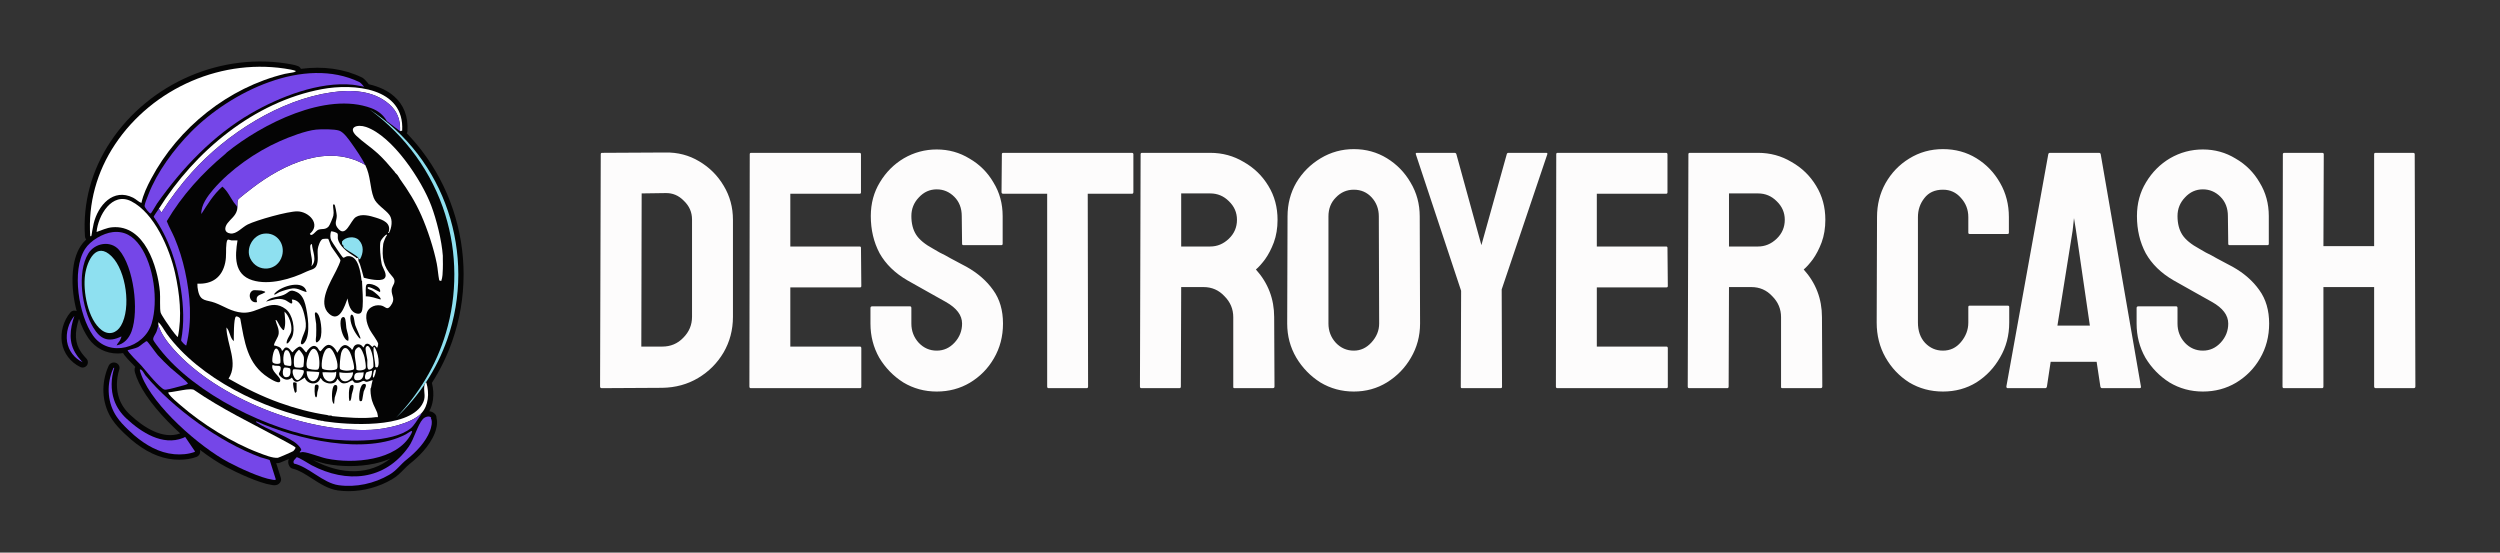 <svg width="190" height="42" viewBox="0 0 190 42" fill="none" xmlns="http://www.w3.org/2000/svg">
<rect x="0" y="0" width="190" height="42" fill="#333333" stroke="none"/>
<g clip-path="url(#clip0_82_225)">
<path d="M35.234 20.876C35.236 19.189 34.964 17.519 34.424 15.913C33.884 14.304 33.092 12.81 32.071 11.473C31.71 11.001 31.325 10.552 30.915 10.129C30.945 10.076 30.964 10.017 30.967 9.953C31.03 8.854 30.688 7.967 29.951 7.32C29.461 6.889 28.814 6.581 28.022 6.4C28.011 6.379 27.998 6.359 27.982 6.34C27.685 5.972 27.551 5.907 27.507 5.886C26.146 5.228 24.573 5.009 22.868 5.232C22.825 5.139 22.747 5.064 22.649 5.026C22.508 4.971 22.361 4.93 22.185 4.897C20.885 4.65 19.547 4.606 18.209 4.766C16.909 4.921 15.631 5.265 14.411 5.789C13.198 6.31 12.069 6.997 11.055 7.831C10.021 8.681 9.128 9.668 8.401 10.762C6.956 12.936 6.284 15.431 6.458 17.977C6.464 18.063 6.497 18.141 6.549 18.204C6.375 18.368 6.228 18.541 6.117 18.717C5.406 19.844 5.47 21.449 5.57 22.305C5.624 22.762 5.711 23.213 5.825 23.641C5.662 23.565 5.466 23.606 5.349 23.745C4.83 24.356 4.582 25.229 4.701 26.021C4.701 26.022 4.702 26.023 4.702 26.024C4.829 26.835 5.354 27.534 6.106 27.894C6.161 27.921 6.221 27.934 6.279 27.934C6.401 27.934 6.52 27.878 6.598 27.777C6.714 27.626 6.708 27.415 6.584 27.271C6.544 27.224 6.495 27.17 6.446 27.118L6.433 27.104L6.422 27.091C6.402 27.066 6.381 27.042 6.36 27.017C6.33 26.983 6.302 26.95 6.282 26.922C6.28 26.919 6.277 26.915 6.274 26.912L6.208 26.826L6.147 26.737C6.147 26.737 6.146 26.736 6.146 26.735C5.694 26.081 5.649 25.305 6.003 24.229C6.203 24.811 6.454 25.329 6.739 25.733C7.254 26.46 8.052 26.865 8.935 26.865C9.073 26.865 9.213 26.855 9.355 26.835C9.356 26.838 9.358 26.841 9.359 26.844C9.382 26.888 9.413 26.936 9.456 26.992C9.513 27.069 9.595 27.164 9.705 27.285C9.892 27.491 10.124 27.728 10.278 27.884C10.28 27.886 10.282 27.887 10.284 27.889C10.177 28.062 10.241 28.262 10.294 28.428C10.329 28.538 10.37 28.651 10.384 28.689C10.809 29.804 11.844 31.181 13.297 32.568C13.428 32.693 13.561 32.817 13.695 32.939C12.343 33.428 10.894 32.454 9.91 31.541C9.909 31.541 9.908 31.54 9.907 31.539C9.506 31.174 9.21 30.736 9.052 30.271C8.825 29.604 8.83 28.826 9.066 28.082C9.125 27.897 9.043 27.696 8.871 27.606L8.861 27.6C8.754 27.544 8.628 27.533 8.514 27.572C8.4 27.61 8.305 27.694 8.254 27.803C8.213 27.89 8.174 27.985 8.133 28.099C7.656 29.399 7.805 30.817 8.531 31.891C8.785 32.278 9.094 32.592 9.443 32.933C9.444 32.934 9.444 32.934 9.445 32.935C9.594 33.08 9.757 33.228 9.942 33.389C9.943 33.39 9.944 33.391 9.946 33.392C11.036 34.319 12.103 34.819 13.208 34.921C13.209 34.921 13.209 34.921 13.21 34.921C13.351 34.933 13.49 34.939 13.626 34.939C14.098 34.939 14.541 34.868 14.927 34.728C14.932 34.726 14.938 34.724 14.943 34.721C15.065 34.671 15.158 34.569 15.197 34.442C15.222 34.359 15.222 34.271 15.198 34.19C15.891 34.716 16.573 35.165 17.179 35.487C17.951 35.898 19.666 36.712 20.637 36.854C20.645 36.855 20.653 36.857 20.662 36.858C20.702 36.866 20.771 36.879 20.852 36.879C20.991 36.879 21.165 36.841 21.287 36.673C21.362 36.571 21.383 36.438 21.345 36.317L20.991 35.197C21.003 35.198 21.015 35.199 21.026 35.199C21.075 35.199 21.123 35.196 21.169 35.19C21.227 35.183 21.274 35.178 21.871 34.918C21.898 34.906 21.922 34.895 21.946 34.885C21.874 35.066 21.892 35.262 21.999 35.439C22.056 35.534 22.15 35.601 22.258 35.624C22.706 35.721 23.185 36.029 23.691 36.355C24.316 36.757 24.962 37.173 25.677 37.273C25.945 37.31 26.217 37.329 26.491 37.329C27.624 37.329 28.792 37.015 29.794 36.427C30.178 36.202 30.436 35.938 30.686 35.682C30.83 35.535 30.967 35.395 31.124 35.267C31.156 35.249 31.186 35.226 31.212 35.197C31.743 34.772 32.651 33.934 33.049 32.904C33.133 32.687 33.294 32.183 33.173 31.77C33.18 31.665 33.146 31.56 33.074 31.479C32.96 31.349 32.802 31.271 32.624 31.256C32.766 30.999 32.861 30.704 32.906 30.384C32.963 29.973 32.934 29.521 32.825 29.1C33.461 28.106 33.979 27.042 34.366 25.937C34.94 24.311 35.231 22.608 35.233 20.877L35.234 20.876ZM23.928 35.006C24.226 35.103 24.509 35.194 24.748 35.244C25.326 35.363 25.957 35.423 26.587 35.423C27.232 35.423 27.875 35.361 28.459 35.235C28.899 35.141 29.302 35.013 29.667 34.855C28.119 36.067 26.044 36.143 23.866 35.003C23.851 34.995 23.827 34.981 23.798 34.964C23.841 34.978 23.885 34.992 23.928 35.006L23.928 35.006Z" fill="#040404"/>
<path d="M13.517 25.608C13.478 25.638 13.088 25.12 13.044 25.059C12.888 24.846 12.269 23.955 12.212 23.765C12.127 23.48 12.19 22.574 12.154 22.18C11.977 20.253 10.988 17.058 8.529 17.273C8.102 17.311 7.737 17.5 7.34 17.629C7.451 16.39 8.506 14.549 9.975 15.296C11.741 16.194 12.897 18.916 13.305 20.749C13.65 22.303 13.846 24.04 13.517 25.608L13.517 25.608Z" fill="white"/>
<path d="M22.503 5.4L22.365 5.482C22.148 5.54 21.884 5.556 21.653 5.612C17.361 6.653 13.552 9.697 11.491 13.578C11.185 14.155 10.883 14.78 10.749 15.424C10.52 15.343 10.352 15.144 10.122 15.028C8.604 14.264 7.448 15.617 7.119 16.987C7.056 17.249 6.957 17.869 6.957 17.869C6.931 17.933 6.962 17.968 6.859 17.949C6.688 15.455 7.361 13.051 8.735 10.984C11.595 6.679 16.975 4.317 22.11 5.291C22.247 5.317 22.374 5.349 22.503 5.4V5.4Z" fill="white"/>
<path d="M30.566 9.93L30.406 9.97C30.434 9.113 30.214 8.468 29.564 7.905C28.367 6.87 26.723 6.801 25.222 7.014C21.272 7.576 17.212 10.171 14.58 13.098C13.729 14.044 12.956 15.072 12.274 16.145L12.073 15.865C14.8 11.507 19.295 7.744 24.462 6.776C26.869 6.324 30.754 6.641 30.566 9.931V9.93Z" fill="white"/>
<path d="M32.773 15.624C33.179 16.706 33.574 18.292 33.655 19.433C33.657 19.46 33.654 19.487 33.655 19.514C33.656 19.527 33.654 19.54 33.655 19.554C33.658 19.607 33.653 19.661 33.655 19.714C33.663 19.946 33.664 20.204 33.655 20.436C33.643 20.747 33.642 21.063 33.534 21.358L33.382 21.31C33.296 20.889 33.278 20.455 33.195 20.034C32.969 18.888 32.485 17.413 32.01 16.346C31.563 15.341 31.041 14.506 30.406 13.619C30.35 13.542 30.302 13.425 30.205 13.299C30.149 13.226 30.079 13.181 30.045 13.138C30.027 13.116 30.009 13.073 29.965 13.018C29.953 13.004 29.936 12.992 29.924 12.978C29.541 12.518 29.164 12.083 28.722 11.674C28.214 11.204 27.579 10.795 27.095 10.333C26.396 9.664 27.154 9.421 27.819 9.649C29.84 10.342 32.048 13.697 32.773 15.625L32.773 15.624Z" fill="white"/>
<path d="M26.114 18.872C26.405 19.17 26.703 19.329 27.036 19.554C27.068 19.575 27.095 19.618 27.137 19.633L27.157 19.594C27.179 19.609 27.24 19.559 27.237 19.674C27.23 19.913 27.291 19.884 27.359 20.093C27.467 20.427 27.557 20.77 27.648 21.108C27.993 21.203 28.926 21.411 29.199 21.175C29.504 20.911 29.092 20.399 29.013 20.084C28.934 19.77 28.82 18.606 28.926 18.335C28.979 18.2 29.186 17.958 29.302 17.869C29.379 17.811 29.416 17.796 29.403 17.91C29.328 17.923 29.139 18.434 29.127 18.536C29.003 19.57 29.121 20.248 29.804 20.998C30.218 21.451 29.791 21.662 29.766 22.025C29.733 22.491 30.11 22.691 29.677 23.256C29.392 23.628 29.307 23.271 28.932 23.212C28.666 23.171 28.409 23.22 28.187 23.37C27.616 23.754 27.849 24.571 28.113 25.074C28.244 25.323 28.701 25.908 28.745 26.13C28.752 26.165 28.691 26.4 28.681 26.41C28.624 26.473 28.558 26.265 28.453 26.256C28.375 26.25 28.323 26.369 28.3 26.37C28.259 26.37 28.02 25.992 27.776 26.167C27.702 26.221 27.683 26.376 27.599 26.41C27.505 26.178 27.185 26.085 26.976 26.249C26.854 26.345 26.858 26.468 26.798 26.546C26.723 26.644 26.712 26.508 26.673 26.475C26.389 26.229 26.197 26.093 25.892 26.409L25.633 26.811C25.534 26.566 25.257 26.205 24.97 26.208C24.687 26.212 24.41 26.681 24.368 26.691C24.28 26.713 24.172 26.457 24.104 26.394C23.826 26.136 23.559 26.402 23.376 26.622C23.32 26.689 23.31 26.838 23.222 26.746C23.13 26.648 22.941 26.352 22.798 26.339C22.66 26.326 22.312 26.64 22.242 26.771C22.153 26.793 21.961 26.294 21.662 26.431C21.579 26.469 21.483 26.709 21.421 26.651C21.376 26.367 21.057 26.302 20.818 26.249C20.866 25.939 21.151 25.657 21.18 25.348C21.216 24.954 21.018 24.685 20.939 24.325C21.015 24.301 21.07 24.415 21.098 24.466C21.205 24.656 21.267 24.811 21.421 24.986C21.465 25.035 21.504 25.1 21.58 25.087C21.745 24.61 21.649 24.17 21.621 23.684C21.972 23.989 22.2 24.691 22.139 25.144C22.096 25.46 21.772 25.753 21.781 26.089C21.889 26.198 22.168 25.691 22.203 25.609C22.461 25.02 22.251 23.895 21.714 23.49C20.547 22.611 19.629 23.869 18.397 23.759C17.569 23.685 17.053 23.28 16.336 23.012C15.68 22.767 15.231 22.946 15.054 22.088C15.018 21.915 14.993 21.736 15.002 21.558C16.133 21.611 16.882 21.07 17.116 19.963C17.227 19.435 17.146 18.977 17.212 18.495C17.27 18.06 17.382 18.245 17.591 18.269C17.74 18.286 17.901 18.261 18.051 18.271C17.854 19.472 17.772 20.855 19.176 21.296C20.465 21.702 22.152 21.198 23.319 20.63C23.565 20.509 23.901 20.482 24.036 20.224C24.234 19.845 24.108 19.34 24.149 18.933C24.167 18.746 24.332 18.246 24.51 18.171C24.574 18.145 24.907 18.131 24.945 18.156C24.972 18.173 25.12 18.623 25.185 18.739C25.289 18.923 25.865 19.67 25.872 19.777C25.881 19.899 25.619 20.424 25.547 20.571C25.137 21.404 24.095 23.016 25.01 23.845C25.803 24.565 26.209 23.236 26.415 22.682C26.475 23.125 26.626 23.74 27.147 23.836C27.497 23.9 27.535 23.596 27.56 23.305C27.603 22.807 27.547 21.997 27.518 21.479V21.439C27.516 21.412 27.521 21.385 27.518 21.358L27.478 21.318C27.405 20.718 27.241 19.338 26.377 19.476C26.272 19.493 26.149 19.616 26.074 19.577C26.004 19.54 25.233 18.393 25.175 18.267C25.074 18.045 25.098 17.823 25.155 17.593C25.21 17.546 25.583 17.672 25.633 17.729C25.713 17.819 25.656 18.002 25.676 18.127C25.723 18.42 25.913 18.667 26.114 18.872L26.114 18.872ZM28.881 22.2C29.032 21.774 28.012 21.433 27.858 21.638C27.746 21.786 27.822 22.323 27.798 22.521C28.188 22.52 28.552 22.663 28.921 22.761C29.033 22.639 28.4 22.148 28.292 22.088C28.218 22.047 27.844 21.953 27.959 21.839C28.065 21.735 28.74 22.153 28.881 22.2H28.881ZM23.305 22.2C23.108 21.191 21.389 21.75 20.925 22.246C20.892 22.282 20.809 22.346 20.859 22.4C20.874 22.416 21.169 22.228 21.239 22.199C21.471 22.104 22.005 21.935 22.244 21.919C22.663 21.89 22.927 22.12 23.306 22.199L23.305 22.2ZM20.136 22.16C20.127 22.151 19.909 22.088 19.872 22.083C19.789 22.073 19.305 22.043 19.257 22.06C18.774 22.225 18.961 23.083 19.535 22.962C19.387 22.396 19.778 22.443 20.085 22.25C20.118 22.23 20.194 22.221 20.137 22.16H20.136ZM22.183 22.762C22.838 22.791 23.043 23.517 23.158 24.052C23.234 24.407 23.29 24.723 23.197 25.079C23.145 25.281 22.79 25.994 22.883 26.131C22.965 26.251 23.111 26.075 23.163 26.006C23.628 25.382 23.387 23.853 23.199 23.129C23.103 22.761 22.925 22.37 22.564 22.2C21.991 21.929 22.021 22.212 21.568 22.408C21.123 22.6 20.559 22.543 20.217 22.922C20.709 22.806 21.138 22.608 21.648 22.794C21.912 22.891 22.33 23.374 22.182 22.762L22.183 22.762ZM23.948 23.764C23.882 23.827 24.022 24.485 24.029 24.624C24.044 24.9 24.038 25.231 24.029 25.51C24.024 25.675 23.888 26.285 24.25 25.891C24.551 25.563 24.414 24.373 24.229 23.983C24.191 23.903 24.054 23.661 23.947 23.764H23.948ZM27.397 25.728C27.434 25.688 27.038 24.855 26.996 24.706C26.939 24.51 26.92 24.154 26.845 24.015C26.76 23.859 26.653 23.895 26.633 24.062C26.581 24.501 26.869 25.11 27.124 25.46C27.154 25.502 27.342 25.787 27.397 25.728ZM26.184 24.135C26.092 24.039 25.96 24.126 25.923 24.235C25.791 24.62 25.966 25.37 26.201 25.702C26.265 25.793 26.35 25.907 26.474 25.889C26.529 25.547 26.381 25.255 26.324 24.936C26.292 24.757 26.291 24.245 26.184 24.135V24.135Z" fill="white"/>
<path d="M27.758 12.537C28.185 13.389 28.101 14.249 28.405 15.038C28.606 15.561 29.311 15.931 29.604 16.346C29.868 16.72 29.763 17.331 29.563 17.709C29.409 17.717 29.524 17.678 29.54 17.625C29.732 16.951 29.122 16.716 28.581 16.545C28.116 16.398 27.488 16.22 27.047 16.496C26.617 16.765 26.269 18.19 25.632 17.288C25.39 16.945 25.608 16.743 25.592 16.366C25.587 16.253 25.477 15.564 25.412 15.543C25.392 15.537 25.308 15.528 25.311 15.567C25.309 15.85 25.392 16.102 25.334 16.388C25.308 16.517 25.064 17.11 24.984 17.201C24.735 17.49 24.468 17.36 24.2 17.459C23.987 17.538 23.693 18.058 23.547 17.77C24.413 17.044 23.48 16.076 22.602 16.064C21.878 16.054 19.507 16.725 18.826 17.06C18.394 17.272 17.981 17.809 17.512 17.745C17.032 17.681 17.041 17.299 17.288 16.967C17.531 16.642 17.897 16.41 18.01 15.985C18.08 15.723 17.995 15.361 18.096 15.168C18.142 15.079 19.022 14.404 19.178 14.285C21.523 12.488 24.915 10.863 27.758 12.537Z" fill="white"/>
<path d="M24.87 31.542C23.637 31.359 22.431 31.034 21.25 30.61C19.897 30.125 18.612 29.488 17.369 28.775C18.147 27.592 17.223 26.164 17.209 24.886C17.48 25.165 17.462 25.676 17.77 25.929C17.766 25.661 17.756 24.181 17.928 24.061C18.006 24.007 18.22 24.127 18.261 24.215C18.583 25.972 18.775 27.657 20.396 28.697C20.564 28.804 21.384 29.341 21.294 28.845C21.249 28.598 20.532 28.149 20.719 27.733C20.99 27.897 21.395 27.643 21.331 28.064C21.285 28.359 21.012 28.366 21.406 28.689C21.655 28.893 21.942 28.926 22.182 28.695C22.477 29.284 22.772 28.92 23.164 28.694C23.347 29.238 24.156 29.329 24.349 28.735C24.386 28.711 24.492 28.904 24.529 28.936C24.856 29.215 25.518 29.27 25.633 28.776C25.882 29.059 25.961 29.216 26.377 29.098C26.487 29.067 26.742 28.879 26.796 28.914C26.916 28.992 26.832 29.099 27.137 29.099C27.369 29.099 27.509 28.954 27.625 28.944C27.691 28.939 27.761 29.017 27.858 29.018C27.946 29.02 28.176 28.929 28.28 28.896H28.32C28.271 29.057 28.229 29.288 28.2 29.457L28.16 29.537C28.156 29.563 28.162 29.592 28.16 29.618V29.698C28.157 29.843 28.179 29.96 28.2 30.099C28.282 30.647 28.458 30.862 28.66 31.343C28.694 31.424 28.698 31.578 28.721 31.622C28.744 31.752 28.656 31.689 28.581 31.701C27.68 31.841 26.162 31.727 25.231 31.622L25.191 31.582C25.127 31.575 25.054 31.591 24.991 31.582L24.87 31.542L24.87 31.542ZM22.543 29.096C22.483 29.093 22.353 29.027 22.306 29.06C22.209 29.129 22.361 29.732 22.424 29.858C22.439 29.87 22.543 29.766 22.543 29.758V29.096ZM27.509 30.45C27.543 30.404 27.602 29.892 27.64 29.76C27.688 29.595 27.966 29.201 27.696 29.175C27.327 29.14 27.25 30.204 27.323 30.434C27.351 30.521 27.471 30.501 27.509 30.45ZM24.178 29.267C24.127 29.215 23.983 29.211 23.948 29.287C23.886 29.422 23.894 30.087 23.988 30.179C24.107 30.295 24.111 29.843 24.118 29.808C24.147 29.672 24.28 29.37 24.178 29.267H24.178ZM25.391 30.7C25.415 30.547 25.412 30.356 25.442 30.209C25.474 30.055 25.831 29.254 25.492 29.256C25.208 29.257 25.217 30.151 25.242 30.348C25.257 30.462 25.278 30.648 25.391 30.701V30.7ZM26.832 29.261C26.793 29.234 26.694 29.262 26.652 29.294C26.492 29.416 26.488 30.248 26.555 30.46C26.686 30.579 26.725 30.011 26.734 29.977C26.765 29.847 26.95 29.341 26.832 29.261H26.832Z" fill="white"/>
<path d="M24.939 26.457C25.061 26.432 25.09 26.452 25.173 26.529C25.43 26.765 25.768 27.704 25.613 28.014C25.518 28.204 24.533 28.159 24.476 27.987C24.378 27.695 24.539 26.541 24.939 26.457Z" fill="white"/>
<path d="M26.183 26.457C26.376 26.4 26.523 26.634 26.602 26.784C26.707 26.983 26.982 27.881 26.896 28.054C26.855 28.138 26.453 28.174 26.34 28.172C26.236 28.17 25.873 28.129 25.839 28.027C25.784 27.863 25.872 27.041 25.925 26.843C25.958 26.719 26.047 26.497 26.183 26.457V26.457Z" fill="white"/>
<path d="M23.358 27.962C23.142 27.698 23.517 26.43 23.871 26.508C24.169 26.574 24.26 27.182 24.27 27.43C24.276 27.577 24.301 28.062 24.128 28.095C23.975 28.124 23.458 28.085 23.358 27.962Z" fill="white"/>
<path d="M27.257 26.384C27.463 26.383 27.666 26.991 27.706 27.164C27.745 27.33 27.833 27.847 27.791 27.986C27.741 28.148 27.134 28.226 27.081 28.069C27.12 27.681 26.835 26.901 27.02 26.574C27.052 26.516 27.193 26.384 27.257 26.384Z" fill="white"/>
<path d="M22.724 26.571C22.873 26.727 23.059 26.943 23.095 27.161C23.117 27.289 23.088 27.701 23.065 27.834C23.038 27.991 22.503 27.959 22.406 27.891C22.309 27.822 22.329 27.371 22.343 27.232C22.373 26.946 22.514 26.755 22.724 26.571H22.724Z" fill="white"/>
<path d="M27.906 26.294C28.078 26.248 28.233 26.714 28.268 26.842C28.308 26.985 28.344 27.166 28.36 27.313C28.367 27.387 28.395 27.815 28.384 27.854C28.353 27.967 28.172 28.096 28.056 28.093C27.846 28.086 27.934 27.51 27.918 27.353C27.898 27.148 27.73 26.525 27.802 26.397C27.823 26.36 27.866 26.304 27.906 26.294H27.906Z" fill="white"/>
<path d="M21.729 26.616C22.076 26.518 22.171 27.453 22.144 27.675C22.137 27.731 22.146 27.786 22.076 27.809C22.031 27.824 21.708 27.775 21.661 27.753C21.449 27.652 21.518 26.675 21.729 26.616H21.729Z" fill="white"/>
<path d="M25.452 28.295C25.469 28.293 25.507 28.24 25.552 28.255C25.609 29.257 24.554 29.2 24.509 28.295C24.809 28.27 25.158 28.329 25.451 28.295H25.452Z" fill="white"/>
<path d="M21.29 27.603C21.18 27.693 20.755 27.668 20.706 27.505C20.653 27.328 20.776 26.544 20.966 26.494C21.165 26.443 21.281 26.977 21.3 27.112C21.311 27.193 21.337 27.564 21.29 27.603H21.29Z" fill="white"/>
<path d="M24.267 28.297C24.152 29.295 23.31 29.12 23.305 28.214C23.445 28.235 24.23 28.244 24.267 28.297Z" fill="white"/>
<path d="M26.835 28.295C26.797 29.122 25.715 29.295 25.793 28.295C26.134 28.356 26.494 28.356 26.835 28.295Z" fill="white"/>
<path d="M23.057 28.142C23.215 28.249 22.834 28.909 22.61 28.888C22.34 28.863 22.125 28.2 22.3 28.071C22.343 28.04 23.008 28.108 23.058 28.142H23.057Z" fill="white"/>
<path d="M28.526 27.887C28.511 27.381 28.336 26.873 28.401 26.37C28.474 26.29 28.626 26.705 28.642 26.75C28.741 27.024 28.831 27.539 28.743 27.815C28.701 27.947 28.637 27.947 28.526 27.887Z" fill="white"/>
<path d="M21.606 27.939C21.678 27.913 22.005 27.956 22.044 28.012C22.11 28.105 22.097 28.555 21.931 28.625C21.346 28.872 21.468 27.987 21.606 27.939H21.606Z" fill="white"/>
<path d="M27.638 28.295C27.638 28.562 27.567 28.861 27.258 28.897C27.042 28.922 26.9 28.89 26.917 28.64C26.947 28.209 27.32 28.354 27.638 28.294L27.638 28.295Z" fill="white"/>
<path d="M23.706 18.551C23.743 19.102 24.132 19.777 23.667 20.235C23.794 19.789 23.614 19.395 23.587 18.972C23.579 18.845 23.533 18.544 23.706 18.551H23.706Z" fill="white"/>
<path d="M28.279 28.174C28.268 28.417 28.219 28.802 27.928 28.849C27.608 28.901 27.764 28.384 27.857 28.293C27.873 28.278 28.264 28.159 28.279 28.174Z" fill="white"/>
<path d="M28.56 28.094C28.601 28.186 28.453 28.692 28.38 28.695C28.278 28.699 28.393 28.251 28.41 28.205C28.435 28.141 28.485 28.083 28.56 28.094Z" fill="white"/>
<path d="M14.721 29.618C16.84 31.082 19.162 32.187 21.421 33.406C21.551 33.476 22.447 33.953 22.461 34.012C22.473 34.065 22.345 34.24 22.292 34.282C22.239 34.324 21.184 34.783 21.12 34.791C20.734 34.838 20.062 34.561 19.685 34.419C17.627 33.644 15.356 32.222 13.699 30.779C13.478 30.587 13.008 30.199 12.859 29.975C12.826 29.927 12.785 29.884 12.796 29.818C13.066 29.799 13.332 29.74 13.598 29.698C13.909 29.648 14.438 29.526 14.721 29.618Z" fill="white"/>
<path d="M24.068 31.903L24.188 31.943C24.213 31.948 24.243 31.939 24.268 31.943L24.429 31.983C24.454 31.988 24.484 31.98 24.509 31.983L24.669 32.024C26.486 32.297 30.931 32.58 32.061 30.771C32.431 30.176 32.18 29.866 32.249 29.315C32.258 29.247 32.359 28.93 32.413 29.115C32.633 29.867 32.581 30.828 32.011 31.422C31.253 32.209 29.279 32.617 28.221 32.667C23.245 32.901 16.523 30.289 13.198 26.549C12.733 26.026 12.221 25.361 12.033 24.686C12.043 24.625 12.026 24.549 12.034 24.485C12.301 24.728 12.466 25.084 12.682 25.38C15.149 28.758 20.022 31.123 24.068 31.903L24.068 31.903Z" fill="white"/>
<path d="M20.047 17.76C21.015 17.629 21.69 18.519 21.44 19.433C21.112 20.636 19.553 20.759 19.021 19.646C18.657 18.887 19.215 17.872 20.047 17.76H20.047Z" fill="#8EE0F0"/>
<path d="M25.993 18.351C26.246 18.003 26.954 17.906 27.278 18.249C27.675 18.671 27.622 19.239 27.356 19.714L27.277 19.674C27.26 19.573 27.111 19.474 27.032 19.417C26.772 19.229 26.392 19.035 26.153 18.832C26.142 18.822 26.125 18.774 26.113 18.752C26.079 18.687 26.111 18.561 25.993 18.591C25.991 18.578 25.994 18.564 25.993 18.551C25.986 18.486 25.998 18.416 25.993 18.351H25.993Z" fill="#8EE0F0"/>
<path d="M8.489 19.487C9.592 20.59 9.978 23.414 9.193 24.754C8.86 25.322 8.269 25.502 7.722 25.086C6.669 24.285 6.29 22.103 6.468 20.868C6.619 19.826 7.314 18.312 8.489 19.487Z" fill="#8EE0F0"/>
<path d="M27.758 12.537C24.916 10.863 21.524 12.488 19.178 14.285C19.022 14.404 18.142 15.079 18.096 15.168C17.995 15.361 18.08 15.723 18.01 15.985C18.084 15.628 17.926 15.614 17.777 15.396C17.497 14.99 17.292 14.518 16.902 14.184C16.236 14.757 15.775 15.532 15.303 16.265C15.26 15.595 15.784 14.894 16.206 14.402C17.515 12.881 19.43 11.547 21.26 10.732C22 10.402 23.234 9.929 24.028 9.85C24.424 9.81 25.416 9.806 25.776 9.927C26.126 10.046 26.494 10.581 26.708 10.88C27.051 11.357 27.5 12.02 27.759 12.536L27.758 12.537Z" fill="#7546E8"/>
<path d="M14.505 10.036C17.512 6.988 23.119 4.208 27.331 6.247C27.429 6.294 27.67 6.592 27.67 6.592C27.67 6.592 27.084 6.47 26.816 6.442C24.265 6.177 21.255 7.358 19.081 8.615C16.202 10.281 13.845 12.768 11.937 15.467C11.866 15.568 11.505 16.212 11.45 16.225C11.368 16.245 10.984 15.775 10.988 15.646C10.993 15.485 11.21 14.957 11.282 14.772C11.936 13.071 13.232 11.327 14.506 10.036L14.505 10.036Z" fill="#7546E8"/>
<path d="M30.406 9.97L29.403 9.209C29.135 8.724 28.726 8.41 28.209 8.217C24.78 6.941 19.895 9.432 17.248 11.575L17.208 11.615C17.194 11.626 17.182 11.643 17.168 11.655L17.128 11.695C15.373 13.152 13.84 14.84 12.675 16.809C12.849 17.259 13.098 17.68 13.284 18.123C13.614 18.911 13.877 19.761 14.059 20.596C14.464 22.447 14.619 24.395 14.159 26.25C14.113 26.299 13.773 25.946 13.765 25.861C14.012 24.583 13.945 23.267 13.752 21.985C13.457 20.022 12.831 18.106 11.678 16.479C11.671 16.429 12.017 15.956 12.073 15.865L12.273 16.145C12.956 15.073 13.729 14.044 14.58 13.098C17.212 10.171 21.272 7.576 25.222 7.014C26.723 6.801 28.367 6.87 29.564 7.905C30.214 8.468 30.434 9.113 30.406 9.97H30.406Z" fill="#7546E8"/>
<path d="M32.01 31.422C32.031 31.518 31.971 31.545 31.931 31.603C31.733 31.89 31.465 32.355 31.205 32.561C29.822 33.657 26.414 33.574 24.735 33.341C20.472 32.75 14.81 29.953 12.137 26.527C12.041 26.405 11.693 25.954 11.654 25.847C11.584 25.66 11.82 25.4 11.892 25.206C11.954 25.042 12.005 24.857 12.034 24.686C12.221 25.361 12.733 26.026 13.198 26.549C16.523 30.289 23.245 32.901 28.221 32.666C29.279 32.617 31.253 32.209 32.011 31.422L32.01 31.422Z" fill="#7546E8"/>
<path d="M8.575 17.64C9.484 17.537 10.131 17.966 10.639 18.682C11.687 20.164 12.041 22.845 11.532 24.565C10.97 26.464 8.284 27.222 7.067 25.5C5.988 23.974 5.423 20.57 6.457 18.931C6.865 18.283 7.819 17.726 8.575 17.64H8.575ZM8.865 26.25C9.438 26.147 9.818 25.694 10.006 25.165C10.568 23.58 10.169 20.298 9.045 18.992C8.409 18.252 7.205 18.463 6.712 19.267C5.82 20.725 6.232 23.468 7.083 24.883C7.621 25.78 8.231 26.053 9.225 25.568C9.246 25.595 9.149 25.808 9.127 25.851C9.05 26 8.919 26.099 8.865 26.25L8.865 26.25Z" fill="#7546E8"/>
<path d="M11.045 28.521C13.165 31.043 16.702 33.607 19.794 34.752C19.916 34.797 20.444 34.923 20.498 34.97L20.962 36.437C20.91 36.509 20.771 36.467 20.696 36.456C19.814 36.327 18.182 35.565 17.367 35.132C15.171 33.964 11.651 30.884 10.759 28.546C10.735 28.482 10.605 28.119 10.629 28.095C10.755 27.97 11.008 28.476 11.045 28.521L11.045 28.521Z" fill="#7546E8"/>
<path d="M19.495 32.024C22.537 33.384 27.764 34.626 30.848 33.007C31.047 32.902 31.507 32.503 31.24 32.998C30.143 35.032 26.832 35.266 24.829 34.851C24.317 34.745 23.473 34.391 23.033 34.357C22.937 34.35 22.874 34.387 22.784 34.389C22.773 34.266 22.928 34.27 22.886 34.151C22.816 33.949 22.518 33.687 22.339 33.571C21.484 33.017 20.363 32.669 19.495 32.104L19.456 32.043L19.495 32.024Z" fill="#7546E8"/>
<path d="M9.707 26.611C9.96 26.538 10.259 26.491 10.496 26.377C10.648 26.304 11.069 25.902 11.165 25.931C11.23 25.95 11.862 26.846 11.992 26.992C12.27 27.304 12.647 27.668 12.955 27.954C13.118 28.105 14.303 29.055 14.28 29.156C14.162 29.244 13.981 29.28 13.839 29.317C13.53 29.398 12.928 29.575 12.644 29.61C12.592 29.616 12.558 29.618 12.505 29.61C12.327 29.584 11.841 29.058 11.692 28.897C11.358 28.538 11.058 28.138 10.73 27.773C10.62 27.651 9.643 26.696 9.707 26.611L9.707 26.611Z" fill="#7546E8"/>
<path d="M8.684 27.96C8.435 28.744 8.407 29.619 8.672 30.4C8.861 30.956 9.204 31.442 9.637 31.835C10.748 32.865 12.361 33.901 13.907 33.287C13.969 33.262 14.025 33.236 14.08 33.203L14.081 33.202L14.079 33.204L14.074 33.208L14.807 34.29C14.822 34.311 14.813 34.34 14.79 34.349C14.79 34.349 14.79 34.349 14.79 34.349C14.301 34.527 13.752 34.564 13.245 34.52C12.074 34.412 11.076 33.825 10.206 33.086C10.042 32.943 9.881 32.797 9.724 32.645C9.414 32.342 9.104 32.032 8.866 31.667C8.181 30.657 8.095 29.368 8.51 28.236C8.543 28.146 8.577 28.059 8.618 27.972C8.627 27.951 8.653 27.943 8.673 27.954L8.684 27.96V27.96Z" fill="#7546E8"/>
<path d="M32.75 31.79C32.757 31.774 32.765 31.759 32.773 31.743C32.613 31.561 32.285 31.689 32.137 31.849C31.737 32.282 31.479 33.356 31.065 33.945C29.246 36.532 26.346 36.754 23.68 35.358C23.487 35.257 22.677 34.729 22.544 34.75C22.442 34.903 22.213 35.016 22.343 35.231C23.447 35.469 24.546 36.708 25.733 36.875C27.052 37.059 28.452 36.748 29.591 36.08C30.165 35.743 30.44 35.287 30.927 34.91C30.911 34.944 30.943 34.876 30.927 34.91C31.615 34.366 32.35 33.599 32.675 32.759C32.772 32.508 32.894 32.045 32.75 31.79V31.79Z" fill="#7546E8"/>
<path d="M28.086 8.32C33.832 12.043 36.26 19.358 33.988 25.802C33.198 28.057 31.852 30.124 30.097 31.743C31.842 29.938 33.165 27.733 33.881 25.327C34.761 22.407 34.746 19.224 33.839 16.312C32.853 13.115 30.788 10.289 28.086 8.32Z" fill="#8EE0F0"/>
<path d="M5.655 24.005C5.307 25.015 5.18 26.042 5.815 26.963L5.883 27.062L5.957 27.158C6.004 27.223 6.062 27.284 6.113 27.346L6.132 27.37L6.154 27.393C6.195 27.436 6.24 27.486 6.279 27.532C5.653 27.232 5.207 26.656 5.098 25.962C4.996 25.283 5.212 24.527 5.655 24.005Z" fill="#7546E8"/>
</g>
<path d="M45.734 29.5C45.648 29.5 45.605 29.457 45.605 29.372L45.657 11.719C45.657 11.65 45.691 11.616 45.76 11.616L50.565 11.59C51.507 11.573 52.363 11.796 53.134 12.258C53.922 12.721 54.547 13.346 55.01 14.134C55.472 14.905 55.704 15.762 55.704 16.704V24.078C55.704 25.072 55.464 25.98 54.984 26.802C54.505 27.607 53.862 28.25 53.057 28.729C52.252 29.209 51.344 29.457 50.333 29.474L45.734 29.5ZM48.74 26.34H50.333C50.967 26.34 51.498 26.117 51.926 25.671C52.372 25.226 52.594 24.695 52.594 24.078V16.678C52.594 16.13 52.389 15.659 51.978 15.265C51.584 14.854 51.113 14.657 50.565 14.674L48.766 14.7L48.74 26.34ZM57.057 29.5C56.989 29.5 56.954 29.457 56.954 29.372L56.98 11.719C56.98 11.65 57.014 11.616 57.083 11.616H65.331C65.4 11.616 65.434 11.659 65.434 11.745V14.622C65.434 14.691 65.4 14.725 65.331 14.725H60.064V18.734H65.331C65.4 18.734 65.434 18.768 65.434 18.836L65.46 21.74C65.46 21.808 65.425 21.843 65.357 21.843H60.064V26.34H65.357C65.425 26.34 65.46 26.382 65.46 26.468V29.397C65.46 29.466 65.425 29.5 65.357 29.5H57.057ZM71.191 29.757C70.266 29.757 69.418 29.526 68.647 29.063C67.894 28.584 67.286 27.958 66.823 27.187C66.378 26.399 66.155 25.534 66.155 24.592V23.41C66.155 23.325 66.198 23.282 66.284 23.282H69.161C69.23 23.282 69.264 23.325 69.264 23.41V24.592C69.264 25.157 69.453 25.646 69.829 26.057C70.206 26.451 70.66 26.648 71.191 26.648C71.722 26.648 72.176 26.442 72.553 26.031C72.93 25.62 73.118 25.14 73.118 24.592C73.118 23.958 72.707 23.41 71.885 22.948C71.611 22.794 71.183 22.554 70.6 22.228C70.018 21.903 69.47 21.594 68.956 21.303C68.014 20.755 67.311 20.07 66.849 19.248C66.403 18.408 66.181 17.466 66.181 16.421C66.181 15.462 66.412 14.605 66.874 13.851C67.337 13.081 67.945 12.473 68.699 12.027C69.47 11.582 70.3 11.359 71.191 11.359C72.099 11.359 72.93 11.59 73.684 12.053C74.455 12.498 75.063 13.106 75.508 13.877C75.971 14.631 76.202 15.479 76.202 16.421V18.528C76.202 18.597 76.168 18.631 76.099 18.631H73.221C73.153 18.631 73.118 18.597 73.118 18.528L73.093 16.421C73.093 15.822 72.904 15.333 72.527 14.956C72.151 14.58 71.705 14.391 71.191 14.391C70.66 14.391 70.206 14.597 69.829 15.008C69.453 15.402 69.264 15.873 69.264 16.421C69.264 16.986 69.384 17.457 69.624 17.834C69.864 18.211 70.3 18.571 70.934 18.913C71.02 18.965 71.183 19.059 71.422 19.196C71.68 19.316 71.954 19.462 72.245 19.633C72.536 19.787 72.793 19.924 73.016 20.044C73.255 20.164 73.401 20.241 73.453 20.275C74.309 20.755 74.986 21.346 75.482 22.048C75.979 22.734 76.228 23.581 76.228 24.592C76.228 25.569 75.996 26.451 75.534 27.239C75.088 28.01 74.48 28.626 73.709 29.089C72.956 29.534 72.116 29.757 71.191 29.757ZM79.688 29.5C79.619 29.5 79.585 29.457 79.585 29.372V14.725H76.245C76.159 14.725 76.116 14.682 76.116 14.597L76.142 11.719C76.142 11.65 76.176 11.616 76.245 11.616H86.009C86.094 11.616 86.137 11.65 86.137 11.719V14.597C86.137 14.682 86.103 14.725 86.035 14.725H82.668L82.694 29.372C82.694 29.457 82.66 29.5 82.591 29.5H79.688ZM86.738 29.5C86.67 29.5 86.636 29.457 86.636 29.372L86.687 11.719C86.687 11.65 86.721 11.616 86.79 11.616H91.98C92.905 11.616 93.753 11.847 94.524 12.31C95.312 12.755 95.937 13.363 96.4 14.134C96.862 14.888 97.094 15.744 97.094 16.704C97.094 17.337 96.999 17.911 96.811 18.425C96.623 18.922 96.4 19.35 96.143 19.71C95.886 20.053 95.655 20.31 95.449 20.481C96.374 21.509 96.837 22.716 96.837 24.104L96.862 29.372C96.862 29.457 96.82 29.5 96.734 29.5H93.83C93.762 29.5 93.728 29.474 93.728 29.423V24.104C93.728 23.487 93.505 22.956 93.059 22.511C92.631 22.048 92.1 21.817 91.466 21.817H89.77L89.745 29.372C89.745 29.457 89.71 29.5 89.642 29.5H86.738ZM89.77 18.734H91.98C92.511 18.734 92.982 18.537 93.394 18.143C93.805 17.749 94.01 17.269 94.01 16.704C94.01 16.155 93.805 15.684 93.394 15.29C92.999 14.896 92.528 14.7 91.98 14.7H89.77V18.734ZM102.889 29.757C101.964 29.757 101.116 29.526 100.345 29.063C99.591 28.584 98.983 27.958 98.521 27.187C98.058 26.399 97.827 25.534 97.827 24.592L97.853 16.447C97.853 15.505 98.075 14.648 98.521 13.877C98.983 13.106 99.6 12.49 100.371 12.027C101.142 11.565 101.981 11.333 102.889 11.333C103.814 11.333 104.653 11.565 105.407 12.027C106.161 12.49 106.76 13.106 107.206 13.877C107.668 14.648 107.899 15.505 107.899 16.447L107.925 24.592C107.925 25.534 107.694 26.399 107.231 27.187C106.786 27.958 106.178 28.584 105.407 29.063C104.653 29.526 103.814 29.757 102.889 29.757ZM102.889 26.648C103.403 26.648 103.848 26.442 104.225 26.031C104.619 25.603 104.816 25.123 104.816 24.592L104.79 16.447C104.79 15.882 104.61 15.402 104.251 15.008C103.891 14.614 103.437 14.417 102.889 14.417C102.358 14.417 101.904 14.614 101.527 15.008C101.15 15.385 100.962 15.864 100.962 16.447V24.592C100.962 25.157 101.15 25.646 101.527 26.057C101.904 26.451 102.358 26.648 102.889 26.648ZM111.096 29.5C111.045 29.5 111.019 29.466 111.019 29.397L111.045 22.1L107.602 11.719C107.584 11.65 107.61 11.616 107.679 11.616H110.531C110.617 11.616 110.668 11.65 110.685 11.719L112.586 18.631L114.514 11.719C114.531 11.65 114.574 11.616 114.642 11.616H117.52C117.589 11.616 117.614 11.65 117.597 11.719L114.128 21.997L114.154 29.397C114.154 29.466 114.12 29.5 114.051 29.5H111.096ZM118.352 29.5C118.283 29.5 118.249 29.457 118.249 29.372L118.275 11.719C118.275 11.65 118.309 11.616 118.377 11.616H126.626C126.694 11.616 126.728 11.659 126.728 11.745V14.622C126.728 14.691 126.694 14.725 126.626 14.725H121.358V18.734H126.626C126.694 18.734 126.728 18.768 126.728 18.836L126.754 21.74C126.754 21.808 126.72 21.843 126.651 21.843H121.358V26.34H126.651C126.72 26.34 126.754 26.382 126.754 26.468V29.397C126.754 29.466 126.72 29.5 126.651 29.5H118.352ZM128.371 29.5C128.302 29.5 128.268 29.457 128.268 29.372L128.319 11.719C128.319 11.65 128.354 11.616 128.422 11.616H133.613C134.538 11.616 135.386 11.847 136.157 12.31C136.945 12.755 137.57 13.363 138.032 14.134C138.495 14.888 138.726 15.744 138.726 16.704C138.726 17.337 138.632 17.911 138.443 18.425C138.255 18.922 138.032 19.35 137.775 19.71C137.518 20.053 137.287 20.31 137.082 20.481C138.007 21.509 138.469 22.716 138.469 24.104L138.495 29.372C138.495 29.457 138.452 29.5 138.366 29.5H135.463C135.394 29.5 135.36 29.474 135.36 29.423V24.104C135.36 23.487 135.137 22.956 134.692 22.511C134.264 22.048 133.733 21.817 133.099 21.817H131.403L131.377 29.372C131.377 29.457 131.343 29.5 131.274 29.5H128.371ZM131.403 18.734H133.613C134.144 18.734 134.615 18.537 135.026 18.143C135.437 17.749 135.643 17.269 135.643 16.704C135.643 16.155 135.437 15.684 135.026 15.29C134.632 14.896 134.161 14.7 133.613 14.7H131.403V18.734ZM147.664 29.757C146.722 29.757 145.866 29.526 145.095 29.063C144.341 28.584 143.742 27.95 143.296 27.162C142.851 26.374 142.628 25.491 142.628 24.515L142.654 16.498C142.654 15.556 142.868 14.7 143.296 13.929C143.742 13.141 144.341 12.515 145.095 12.053C145.866 11.573 146.722 11.333 147.664 11.333C148.607 11.333 149.455 11.565 150.208 12.027C150.962 12.49 151.562 13.115 152.007 13.903C152.452 14.674 152.675 15.539 152.675 16.498V17.68C152.675 17.749 152.641 17.783 152.572 17.783H149.694C149.626 17.783 149.592 17.749 149.592 17.68V16.498C149.592 15.933 149.403 15.445 149.026 15.034C148.667 14.622 148.213 14.417 147.664 14.417C147.048 14.417 146.577 14.631 146.251 15.059C145.926 15.47 145.763 15.95 145.763 16.498V24.515C145.763 25.149 145.943 25.663 146.303 26.057C146.679 26.451 147.133 26.648 147.664 26.648C148.213 26.648 148.667 26.434 149.026 26.005C149.403 25.56 149.592 25.063 149.592 24.515V23.333C149.592 23.265 149.626 23.23 149.694 23.23H152.598C152.666 23.23 152.701 23.265 152.701 23.333V24.515C152.701 25.491 152.469 26.374 152.007 27.162C151.562 27.95 150.962 28.584 150.208 29.063C149.455 29.526 148.607 29.757 147.664 29.757ZM152.484 29.372L155.67 11.719C155.687 11.65 155.73 11.616 155.798 11.616H159.524C159.593 11.616 159.635 11.65 159.653 11.719L162.71 29.372C162.727 29.457 162.693 29.5 162.608 29.5H159.755C159.687 29.5 159.644 29.457 159.627 29.372L159.344 27.496H155.85L155.567 29.372C155.55 29.457 155.507 29.5 155.438 29.5H152.586C152.518 29.5 152.484 29.457 152.484 29.372ZM156.364 24.746H158.83L157.777 17.526L157.623 16.575L157.52 17.526L156.364 24.746ZM167.418 29.757C166.493 29.757 165.645 29.526 164.875 29.063C164.121 28.584 163.513 27.958 163.05 27.187C162.605 26.399 162.382 25.534 162.382 24.592V23.41C162.382 23.325 162.425 23.282 162.511 23.282H165.388C165.457 23.282 165.491 23.325 165.491 23.41V24.592C165.491 25.157 165.68 25.646 166.057 26.057C166.433 26.451 166.887 26.648 167.418 26.648C167.949 26.648 168.403 26.442 168.78 26.031C169.157 25.62 169.346 25.14 169.346 24.592C169.346 23.958 168.934 23.41 168.112 22.948C167.838 22.794 167.41 22.554 166.827 22.228C166.245 21.903 165.697 21.594 165.183 21.303C164.241 20.755 163.538 20.07 163.076 19.248C162.63 18.408 162.408 17.466 162.408 16.421C162.408 15.462 162.639 14.605 163.102 13.851C163.564 13.081 164.172 12.473 164.926 12.027C165.697 11.582 166.528 11.359 167.418 11.359C168.326 11.359 169.157 11.59 169.911 12.053C170.682 12.498 171.29 13.106 171.735 13.877C172.198 14.631 172.429 15.479 172.429 16.421V18.528C172.429 18.597 172.395 18.631 172.326 18.631H169.448C169.38 18.631 169.346 18.597 169.346 18.528L169.32 16.421C169.32 15.822 169.131 15.333 168.755 14.956C168.378 14.58 167.932 14.391 167.418 14.391C166.887 14.391 166.433 14.597 166.057 15.008C165.68 15.402 165.491 15.873 165.491 16.421C165.491 16.986 165.611 17.457 165.851 17.834C166.091 18.211 166.528 18.571 167.161 18.913C167.247 18.965 167.41 19.059 167.65 19.196C167.907 19.316 168.181 19.462 168.472 19.633C168.763 19.787 169.02 19.924 169.243 20.044C169.483 20.164 169.628 20.241 169.68 20.275C170.536 20.755 171.213 21.346 171.709 22.048C172.206 22.734 172.455 23.581 172.455 24.592C172.455 25.569 172.223 26.451 171.761 27.239C171.315 28.01 170.707 28.626 169.936 29.089C169.183 29.534 168.343 29.757 167.418 29.757ZM173.574 29.5C173.505 29.5 173.471 29.457 173.471 29.372L173.497 11.719C173.497 11.65 173.539 11.616 173.625 11.616H176.477C176.563 11.616 176.606 11.65 176.606 11.719L176.58 18.708H180.434V11.719C180.434 11.65 180.469 11.616 180.537 11.616H183.389C183.475 11.616 183.518 11.65 183.518 11.719L183.569 29.372C183.569 29.457 183.526 29.5 183.441 29.5H180.563C180.477 29.5 180.434 29.457 180.434 29.372V21.817H176.58V29.372C176.58 29.457 176.546 29.5 176.477 29.5H173.574Z" fill="#FDFCFC"/>
<defs>
<clipPath id="clip0_82_225">
<rect width="30.562" height="32.656" fill="white" transform="translate(4.672 4.672)"/>
</clipPath>
</defs>
</svg>
